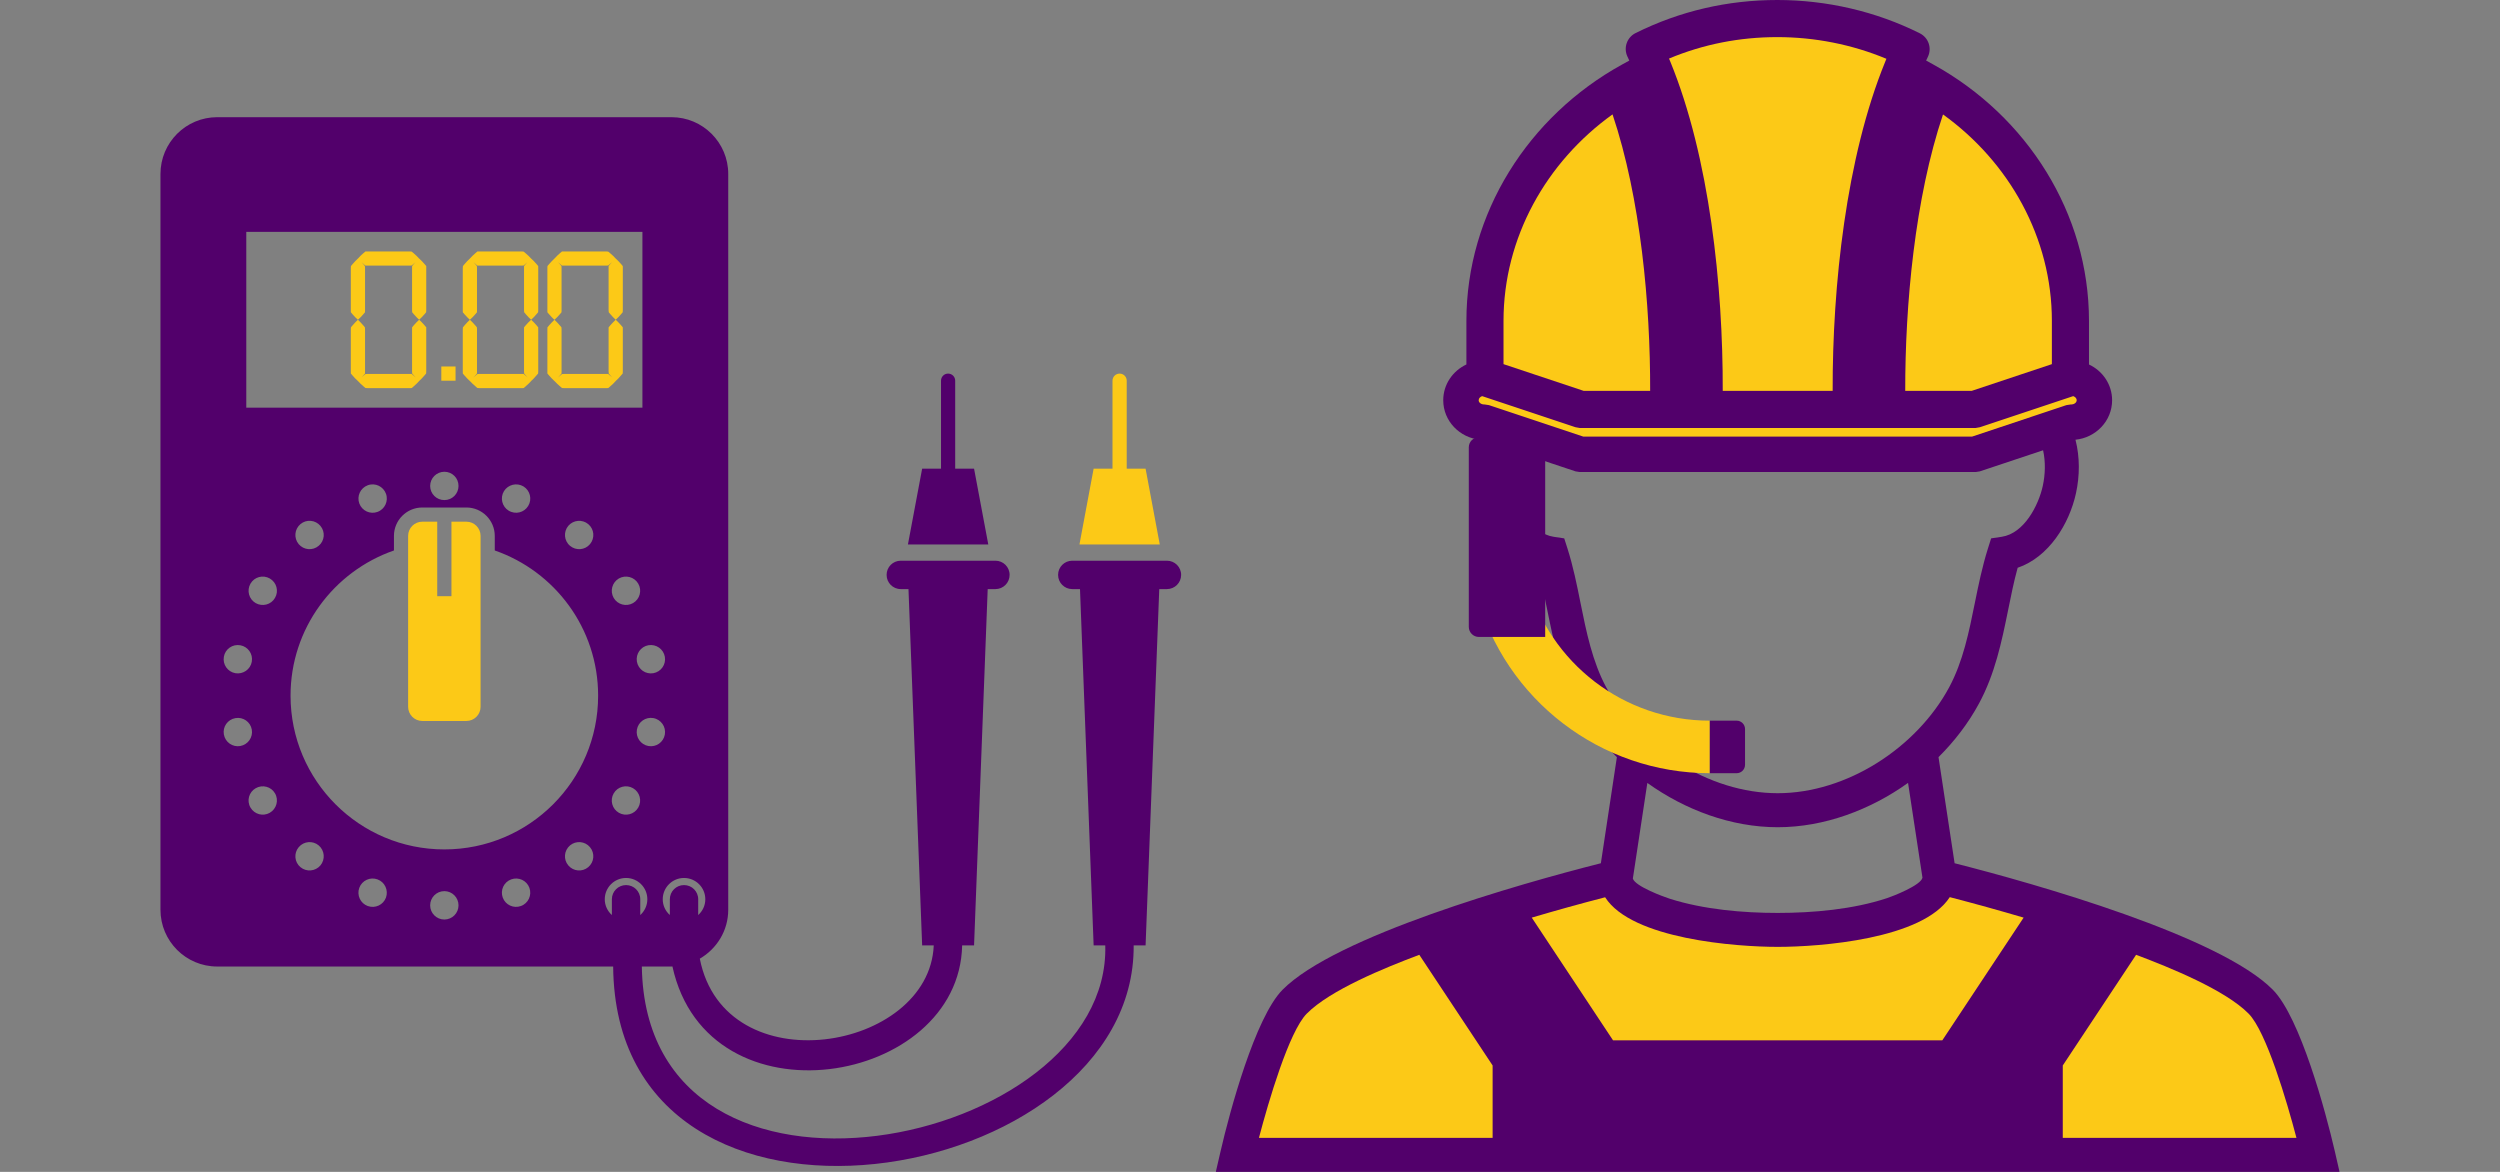 <?xml version="1.0" encoding="UTF-8"?>
<!DOCTYPE svg PUBLIC "-//W3C//DTD SVG 1.1//EN" "http://www.w3.org/Graphics/SVG/1.1/DTD/svg11.dtd">
<!-- Creator: CorelDRAW 2019 (64-Bit) -->
<svg xmlns="http://www.w3.org/2000/svg" xml:space="preserve" width="640px" height="300px" version="1.1" style="shape-rendering:geometricPrecision; text-rendering:geometricPrecision; image-rendering:optimizeQuality; fill-rule:evenodd; clip-rule:evenodd"
viewBox="0 0 640 300"
 xmlns:xlink="http://www.w3.org/1999/xlink">
 <rect x="0" y="0" width="640" height="300" fill="#808080" stroke="none"/>
 <defs>
  <style type="text/css">
   <![CDATA[
    .fil0 {fill:none}
    .fil1 {fill:#52006B}
    .fil2 {fill:#FCC917}
    .fil5 {fill:#FEFEFE;fill-rule:nonzero}
    .fil6 {fill:#575757;fill-rule:nonzero}
    .fil4 {fill:#52006B;fill-rule:nonzero}
    .fil3 {fill:#FCC917;fill-rule:nonzero}
   ]]>
  </style>
 </defs>
 <g id="Layer_x0020_1">
  <rect class="fil0" width="640" height="300"/>
  <g id="_1883174465440">
   <g>
    <path class="fil1" d="M534.78 93.31c3.52,1.65 5.92,5.14 5.92,9.15 0,5.33 -4.19,9.59 -9.38,10.11 1.14,4.46 1.11,9.22 0.13,13.7 -1.72,7.87 -6.96,16.36 -14.93,19.08 -0.98,3.54 -1.7,7.17 -2.43,10.77 -1.68,8.31 -3.4,16.44 -7.47,23.98 -2.73,5.06 -6.28,9.67 -10.36,13.73l4.12 27.16c20.9,5.3 67.91,18.67 81.47,32.39 7,7.08 13.52,31.18 15.85,41.29l1.22 5.33 -287.67 0 1.23 -5.33c2.33,-10.12 8.84,-34.2 15.85,-41.29 13.55,-13.7 60.59,-27.1 81.49,-32.39l4.1 -27.15c-4.09,-4.06 -7.65,-8.67 -10.38,-13.74 -4.07,-7.55 -5.77,-15.66 -7.45,-23.98 -0.73,-3.6 -1.45,-7.23 -2.44,-10.77 -7.96,-2.72 -13.21,-11.21 -14.93,-19.08 -0.98,-4.49 -1,-9.24 0.15,-13.7 -5.2,-0.52 -9.4,-4.77 -9.4,-10.11 0,-4.02 2.41,-7.5 5.93,-9.16l0 -11.17c0,-27.53 15.86,-52.37 39.8,-65.58l1.9 -1.04c-0.17,-0.37 -0.33,-0.72 -0.5,-1.08 -1.02,-2.22 -0.09,-4.87 2.1,-5.96 11.35,-5.65 23.59,-8.47 36.28,-8.47 12.59,0 25.23,2.89 36.5,8.53 2.2,1.1 3.13,3.76 2.07,5.99 -0.15,0.32 -0.31,0.65 -0.46,0.98l1.92 1.06c23.92,13.21 39.77,38.06 39.77,65.57l0 11.18zm-113.06 107.12l-3.71 24.49c0.62,2 7.93,4.68 9.55,5.19 8.6,2.71 18.56,3.6 27.53,3.6 9.06,0 19.29,-0.91 27.94,-3.77 1.45,-0.47 8.76,-3.3 9.12,-5.26l-3.69 -24.26c-9.66,6.92 -21.48,11.35 -33.37,11.35 -11.89,0 -23.71,-4.42 -33.37,-11.34zm101.31 -85.16l-16.19 5.4 -1.06 0.17 -101.38 0 -1.06 -0.17 -16.18 -5.39c-0.66,2.98 -0.57,6.2 0.07,9.13 1.1,5.05 4.81,12.16 10.52,13.01l2.69 0.4 0.83 2.59c1.46,4.57 2.41,9.29 3.35,13.99 1.48,7.32 3,14.92 6.58,21.57 8.33,15.45 26.19,27.09 43.89,27.09 17.69,0 35.55,-11.64 43.88,-27.08 3.58,-6.65 5.1,-14.25 6.58,-21.58 0.95,-4.7 1.92,-9.41 3.36,-13.98l0.82 -2.6 2.69 -0.4c5.72,-0.85 9.42,-7.96 10.53,-13.01 0.64,-2.96 0.74,-6.15 0.08,-9.14z"/>
    <path class="fil2" d="M422.44 100.06c0.06,-22.01 -2.43,-49.38 -9.63,-70.78 -16.98,12.18 -27.91,31.58 -27.91,52.85l0 11.09 20.52 6.84 17.02 0z"/>
    <path class="fil2" d="M469.16 100.06c-0.07,-26.81 3.44,-59.77 13.46,-84.27 0.1,-0.25 0.2,-0.49 0.3,-0.74 -8.82,-3.68 -18.4,-5.55 -27.94,-5.55 -9.62,0 -18.92,1.82 -27.71,5.49 0.11,0.27 0.23,0.54 0.34,0.81 10.03,24.5 13.49,57.45 13.41,84.26l28.14 0z"/>
    <path class="fil2" d="M487.74 100.06l17.02 0 20.52 -6.84 0 -11.09c0,-21.25 -10.91,-40.65 -27.87,-52.83 -7.2,21.41 -9.71,48.74 -9.67,70.76z"/>
    <path class="fil2" d="M528.07 291.29l59.82 0c-2.42,-9.22 -7.7,-27.2 -12.24,-31.79 -5.98,-6.06 -20.03,-11.77 -28.81,-15.07l-18.77 28.33 0 18.53z"/>
    <path class="fil2" d="M322.29 291.29l59.82 0 0 -18.53 -18.77 -28.33c-8.79,3.3 -22.83,9.01 -28.82,15.07 -4.53,4.58 -9.81,22.57 -12.23,31.79z"/>
    <path class="fil2" d="M497.23 266.33l20.82 -31.42c-6.27,-1.85 -12.58,-3.6 -18.91,-5.24 -6.96,10.76 -33.26,12.73 -44.05,12.73 -10.62,0 -37.35,-1.97 -44.18,-12.7 -6.29,1.63 -12.56,3.37 -18.78,5.21l20.81 31.42 84.29 0z"/>
    <path class="fil2" d="M405.32 111.77l99.53 0 24.15 -8.06 1.06 -0.16 0.18 0c0.6,0 1.39,-0.4 1.39,-1.09 0,-0.52 -0.42,-0.89 -0.89,-1.05l-23.89 7.96 -1.06 0.19 -101.41 0 -1.06 -0.19 -23.89 -7.96c-0.47,0.16 -0.89,0.53 -0.89,1.05 0,0.69 0.78,1.09 1.39,1.09l0.18 0 1.06 0.16 24.15 8.06z"/>
    <path class="fil3" d="M378 152.17c3.64,13.5 11.59,24.94 22.12,33.01 10.53,8.07 23.63,12.76 37.59,12.76l0 -13.45c-10.96,0 -21.22,-3.66 -29.45,-9.97 -8.23,-6.3 -14.44,-15.25 -17.29,-25.81l-12.97 3.46z"/>
    <path class="fil1" d="M437.71 184.49l6.88 0c1.18,0 2.14,0.97 2.14,2.15l0 9.15c0,1.18 -0.96,2.15 -2.14,2.15l-6.88 0 0 -13.45z"/>
    <path class="fil1" d="M378.59 111.93l16.98 0 0 51.13 -16.98 0c-1.42,0 -2.58,-1.16 -2.58,-2.58l0 -45.97c0,-1.42 1.16,-2.58 2.58,-2.58z"/>
   </g>
   <g>
    <path class="fil4" d="M249.36 119.98l-4.83 0 0 -22.52c0,-1.01 -0.81,-1.82 -1.82,-1.82 -1,0 -1.81,0.81 -1.81,1.82l0 22.52 -4.83 0 -3.64 19.4 20.57 0 -3.64 -19.4z"/>
    <path class="fil3" d="M293.27 119.98l-4.83 0 0 -22.52c0,-1.01 -0.81,-1.82 -1.82,-1.82 -1,0 -1.82,0.81 -1.82,1.82l0 22.52 -4.83 0 -3.63 19.4 20.56 0 -3.63 -19.4z"/>
    <path class="fil4" d="M160.27 226.58c-2,0 -3.63,1.62 -3.63,3.63l0 4.04c-1.11,-1 -1.82,-2.43 -1.82,-4.04 0,-3.01 2.44,-5.45 5.45,-5.45 3.01,0 5.45,2.44 5.45,5.45 0,1.61 -0.71,3.04 -1.81,4.04l0 -4.04c0,-2.01 -1.63,-3.63 -3.64,-3.63zm-46.52 -9.13c-21.74,0 -39.37,-17.62 -39.37,-39.36 0,-17.22 11.07,-31.82 26.47,-37.17l0 -3.73c0,-4.01 3.25,-7.27 7.26,-7.27l11.29 0c4,0 7.26,3.26 7.26,7.27l0 3.73c15.4,5.35 26.46,19.95 26.46,37.17 0,21.74 -17.63,39.36 -39.37,39.36zm36.84 4.54c-1.53,1.29 -3.82,1.09 -5.11,-0.45 -1.29,-1.53 -1.09,-3.82 0.45,-5.12 1.53,-1.28 3.83,-1.08 5.11,0.46 1.29,1.53 1.09,3.82 -0.45,5.11zm-17.24 9.95c-1.88,0.69 -3.96,-0.28 -4.65,-2.17 -0.68,-1.88 0.28,-3.97 2.17,-4.65 1.88,-0.69 3.97,0.28 4.66,2.17 0.68,1.88 -0.29,3.97 -2.18,4.65zm-19.6 3.46c-2,0 -3.63,-1.63 -3.63,-3.63 0,-2.01 1.63,-3.64 3.63,-3.64 2.01,0 3.63,1.63 3.63,3.64 0,2 -1.62,3.63 -3.63,3.63zm-14.94 -5.62c-0.7,1.88 -2.77,2.85 -4.67,2.16 -1.88,-0.68 -2.85,-2.78 -2.16,-4.66 0.69,-1.88 2.78,-2.85 4.65,-2.16 1.89,0.68 2.85,2.78 2.18,4.66zm-16.78 -8.24c-1.3,1.54 -3.58,1.73 -5.12,0.45 -1.54,-1.29 -1.73,-3.58 -0.44,-5.11 1.29,-1.54 3.58,-1.74 5.11,-0.46 1.54,1.3 1.73,3.59 0.45,5.12zm-11.63 -68.48c-0.99,1.74 -3.21,2.32 -4.95,1.33 -1.74,-1.01 -2.33,-3.23 -1.33,-4.97 1,-1.74 3.22,-2.33 4.96,-1.32 1.73,1 2.34,3.22 1.32,4.96zm-1.33 55.01c-1.74,1 -3.95,0.4 -4.95,-1.34 -1.01,-1.73 -0.41,-3.95 1.33,-4.94 1.73,-1.01 3.96,-0.42 4.96,1.32 1,1.74 0.39,3.96 -1.34,4.96zm-11.76 -20.05c-0.35,-1.96 0.97,-3.84 2.95,-4.18 1.96,-0.36 3.86,0.96 4.2,2.93 0.35,1.98 -0.98,3.86 -2.95,4.21 -1.97,0.35 -3.85,-0.97 -4.2,-2.96zm4.21 -22.83c1.96,0.34 3.29,2.22 2.94,4.2 -0.34,1.98 -2.23,3.28 -4.21,2.95 -1.98,-0.36 -3.29,-2.23 -2.94,-4.22 0.34,-1.97 2.23,-3.29 4.21,-2.93zm20.06 -25.46c-1.54,1.3 -3.82,1.1 -5.12,-0.44 -1.28,-1.54 -1.08,-3.82 0.46,-5.12 1.53,-1.29 3.82,-1.08 5.11,0.46 1.29,1.53 1.09,3.82 -0.45,5.1zm15.05 -8.68c-1.88,0.69 -3.96,-0.29 -4.65,-2.17 -0.68,-1.89 0.28,-3.96 2.18,-4.66 1.88,-0.69 3.96,0.29 4.65,2.18 0.68,1.87 -0.29,3.97 -2.18,4.65zm20.75 -6.65c0,2 -1.61,3.63 -3.63,3.62 -2,0.01 -3.63,-1.62 -3.63,-3.62 0.01,-2.01 1.63,-3.62 3.64,-3.63 2.01,0 3.63,1.62 3.62,3.63zm18.15 4.48c-0.69,1.88 -2.77,2.86 -4.66,2.16 -1.88,-0.67 -2.85,-2.77 -2.17,-4.65 0.69,-1.88 2.77,-2.85 4.67,-2.17 1.88,0.69 2.85,2.78 2.16,4.66zm15.51 10.42c-1.28,1.53 -3.57,1.73 -5.11,0.43 -1.54,-1.28 -1.73,-3.57 -0.45,-5.11 1.29,-1.52 3.58,-1.73 5.12,-0.44 1.54,1.29 1.73,3.58 0.44,5.12zm-87.99 -79.95l101.41 0 0 45.02 -101.41 0 0 -45.02zm107.15 108.78c0.35,1.98 -0.97,3.86 -2.95,4.21 -1.97,0.34 -3.85,-0.97 -4.2,-2.95 -0.35,-1.98 0.97,-3.86 2.94,-4.21 1.98,-0.34 3.86,0.98 4.21,2.95zm4.91 56.63c3.01,0 5.45,2.44 5.45,5.45 0,1.62 -0.71,3.04 -1.82,4.04l0 -4.04c0,-2.01 -1.62,-3.63 -3.63,-3.63 -2.01,0 -3.63,1.62 -3.63,3.63l0 4.04c-1.11,-1 -1.82,-2.42 -1.82,-4.04 0,-3.01 2.44,-5.45 5.45,-5.45zm-16.68 -76.67c1.74,-0.99 3.96,-0.41 4.97,1.34 1,1.73 0.4,3.96 -1.34,4.96 -1.73,0.99 -3.95,0.41 -4.96,-1.33 -1,-1.74 -0.4,-3.96 1.33,-4.97zm-1.33 55.02c1,-1.74 3.23,-2.33 4.96,-1.33 1.74,1.01 2.33,3.23 1.33,4.96 -1,1.74 -3.22,2.33 -4.96,1.33 -1.74,-1 -2.33,-3.22 -1.33,-4.96zm8.89 -12.13c-1.97,-0.35 -3.29,-2.23 -2.94,-4.21 0.34,-1.97 2.23,-3.29 4.2,-2.94 1.98,0.35 3.3,2.24 2.95,4.21 -0.35,1.98 -2.23,3.29 -4.21,2.94zm132.74 -47.44l-24.23 0c-2,0 -3.63,1.62 -3.63,3.63 0,2.02 1.63,3.64 3.63,3.64l1.98 0 3.49 91.21 2.98 0c1.45,51.63 -117.56,76.54 -118.64,5.41l7.59 0 0.24 -0.02c9.07,41.41 73.44,30.46 74.17,-5.39l3.05 0 3.49 -91.21 1.98 0c2.01,0 3.63,-1.62 3.63,-3.64 0,-2.01 -1.62,-3.63 -3.63,-3.63l-24.23 0c-2.01,0 -3.63,1.62 -3.63,3.63 0,2.02 1.62,3.64 3.63,3.64l1.97 0 3.5 91.21 2.97 0c-1.13,27.09 -53.49,35.93 -59.89,3.4 4.33,-2.52 7.28,-7.15 7.28,-12.53l0 -188.35c0,-8.03 -6.51,-14.54 -14.53,-14.54l-116.29 0c-8.03,0 -14.53,6.51 -14.53,14.54l0 188.35c0,8.03 6.5,14.54 14.53,14.54l101.36 0c0.7,79.72 133.73,56.86 133.25,-5.41l3.05 0 3.5 -91.21 1.96 0c2.01,0 3.64,-1.62 3.64,-3.64 0,-2.01 -1.63,-3.63 -3.64,-3.63z"/>
    <polygon class="fil3" points="112.98,97.46 116.62,97.46 116.62,93.82 112.98,93.82 "/>
    <path class="fil3" d="M109.12 68.63l0 -0.52 -0.41 -0.48 -0.7 -0.77c-0.41,-0.43 -0.71,-0.67 -0.71,-0.67 0,0 -0.24,-0.28 -0.67,-0.7l-0.77 -0.69 -0.47 -0.39 -0.53 -0.04c-1.47,0 -3.43,0 -5.39,0 -1.96,0 -3.92,0 -5.39,0l-0.53 0.01 -0.48 0.4 -0.77 0.7c-0.43,0.42 -0.67,0.71 -0.67,0.71 0,0 -0.28,0.24 -0.69,0.67l-0.69 0.77 -0.41 0.48 -0.03 0.52c0,1.47 0,3.44 0,5.4 0,1.95 0,3.92 0,5.38l0.01 0.53 0.4 0.48 0.7 0.77c0.42,0.43 0.71,0.67 0.71,0.67 0,0 0.28,-0.24 0.71,-0.67l0.7 -0.77 0.4 -0.48 0.01 -0.53c0,-1.46 0,-3.43 0,-5.38 0,-1.96 0,-3.93 0,-5.4l-0.04 -0.52 -0.4 -0.48 -0.49 -0.54 0.55 0.5 0.48 0.41 0.53 0c1.47,0 3.43,0 5.39,0 1.96,0 3.92,0 5.39,0l0.53 -0.03 0.47 -0.4 0.53 -0.48 -0.49 0.54 -0.4 0.48 -0.01 0.52c0,1.47 0,3.44 0,5.4 0,1.95 0,3.92 0,5.38l0.03 0.53 0.4 0.48 0.7 0.77c0.41,0.43 0.68,0.67 0.68,0.67 0,0 0.28,-0.24 0.69,-0.67l0.7 -0.77 0.4 -0.48 0.03 -0.53c0,-1.46 0,-3.43 0,-5.38 0,-1.96 0,-3.93 0,-5.4z"/>
    <path class="fil3" d="M134.56 83.31l-0.4 0.48 -0.01 0.52c0,1.48 0,3.43 0,5.4 0,1.95 0,3.92 0,5.38l0.04 0.53 0.4 0.47 0.48 0.54 -0.55 -0.49 -0.47 -0.41 -0.53 0c-1.47,0 -3.43,0 -5.39,0 -1.96,0 -3.92,0 -5.39,0l-0.53 0.03 -0.47 0.4 -0.53 0.47 0.49 -0.54 0.4 -0.47 0.01 -0.53c0,-1.46 0,-3.43 0,-5.38 0,-1.97 0,-3.92 0,-5.4l-0.03 -0.52 -0.4 -0.48 -0.7 -0.77c-0.41,-0.43 -0.69,-0.68 -0.69,-0.68 0,0 -0.27,0.25 -0.69,0.68l-0.69 0.77 -0.4 0.48 -0.04 0.52c0,1.48 0,3.43 0,5.4 0,1.95 0,3.92 0,5.38l0.01 0.53 0.4 0.47 0.71 0.78c0.41,0.43 0.7,0.67 0.7,0.67 0,0 0.25,0.28 0.68,0.69l0.77 0.69 0.47 0.41 0.53 0.03c1.47,0 3.43,0 5.39,0 1.96,0 3.92,0 5.39,0l0.53 -0.01 0.47 -0.4 0.77 -0.7c0.44,-0.42 0.68,-0.71 0.68,-0.71 0,0 0.27,-0.24 0.69,-0.67l0.69 -0.78 0.41 -0.47 0.03 -0.53c0,-1.46 0,-3.43 0,-5.38 0,-1.97 0,-3.92 0,-5.4l-0.01 -0.52 -0.4 -0.48 -0.7 -0.77c-0.42,-0.43 -0.71,-0.68 -0.71,-0.68 0,0 -0.28,0.25 -0.71,0.68l-0.7 0.77z"/>
    <path class="fil3" d="M105.9 83.31l-0.4 0.48 -0.01 0.52c0,1.48 0,3.43 0,5.4 0,1.95 0,3.92 0,5.38l0.03 0.53 0.4 0.47 0.49 0.54 -0.55 -0.49 -0.47 -0.41 -0.53 0c-1.47,0 -3.43,0 -5.39,0 -1.96,0 -3.92,0 -5.39,0l-0.53 0.03 -0.48 0.4 -0.52 0.47 0.49 -0.54 0.4 -0.47 0.01 -0.53c0,-1.46 0,-3.43 0,-5.38 0,-1.97 0,-3.92 0,-5.4l-0.04 -0.52 -0.4 -0.48 -0.7 -0.77c-0.41,-0.43 -0.68,-0.68 -0.68,-0.68 0,0 -0.28,0.25 -0.69,0.68l-0.69 0.77 -0.41 0.48 -0.03 0.52c0,1.48 0,3.43 0,5.4 0,1.95 0,3.92 0,5.38l0.01 0.53 0.4 0.47 0.7 0.78c0.42,0.43 0.71,0.67 0.71,0.67 0,0 0.24,0.28 0.67,0.69l0.77 0.69 0.48 0.41 0.53 0.03c1.47,0 3.43,0 5.39,0 1.96,0 3.92,0 5.39,0l0.53 -0.01 0.47 -0.4 0.77 -0.7c0.43,-0.42 0.67,-0.71 0.67,-0.71 0,0 0.28,-0.24 0.69,-0.67l0.7 -0.78 0.4 -0.47 0.03 -0.53c0,-1.46 0,-3.43 0,-5.38 0,-1.97 0,-3.92 0,-5.4l0 -0.52 -0.41 -0.48 -0.7 -0.77c-0.41,-0.43 -0.71,-0.68 -0.71,-0.68 0,0 -0.28,0.25 -0.7,0.68l-0.7 0.77z"/>
    <path class="fil3" d="M137.79 68.63l-0.01 -0.52 -0.4 -0.48 -0.7 -0.77c-0.42,-0.43 -0.71,-0.67 -0.71,-0.67 0,0 -0.24,-0.28 -0.68,-0.7l-0.77 -0.69 -0.47 -0.39 -0.53 -0.04c-1.47,0 -3.43,0 -5.39,0 -1.96,0 -3.92,0 -5.39,0l-0.53 0.01 -0.47 0.4 -0.77 0.7c-0.43,0.42 -0.68,0.71 -0.68,0.71 0,0 -0.27,0.24 -0.69,0.67l-0.69 0.77 -0.4 0.48 -0.04 0.52c0,1.47 0,3.44 0,5.4 0,1.95 0,3.92 0,5.38l0.01 0.53 0.4 0.48 0.71 0.77c0.41,0.43 0.7,0.67 0.7,0.67 0,0 0.29,-0.24 0.71,-0.67l0.7 -0.77 0.4 -0.48 0.01 -0.53c0,-1.46 0,-3.43 0,-5.38 0,-1.96 0,-3.93 0,-5.4l-0.03 -0.52 -0.4 -0.48 -0.49 -0.54 0.55 0.5 0.47 0.41 0.53 0c1.47,0 3.43,0 5.39,0 1.96,0 3.92,0 5.39,0l0.53 -0.03 0.47 -0.4 0.53 -0.48 -0.49 0.54 -0.4 0.48 -0.01 0.52c0,1.47 0,3.44 0,5.4 0,1.95 0,3.92 0,5.38l0.04 0.53 0.4 0.48 0.69 0.77c0.41,0.43 0.69,0.67 0.69,0.67 0,0 0.27,-0.24 0.69,-0.67l0.69 -0.77 0.41 -0.48 0.03 -0.53c0,-1.46 0,-3.43 0,-5.38 0,-1.96 0,-3.93 0,-5.4z"/>
    <path class="fil3" d="M119.4 133.55l-3.83 0 0 19.07 -3.64 0 0 -19.07 -3.82 0c-2,0 -3.63,1.63 -3.63,3.64l0 43.75c0,2 1.63,3.63 3.63,3.63l11.29 0c2,0 3.63,-1.63 3.63,-3.63l0 -43.75c0,-2.01 -1.63,-3.64 -3.63,-3.64z"/>
    <path class="fil3" d="M156.22 83.31l-0.41 0.48 -0.01 0.52c0,1.48 0,3.43 0,5.4 0,1.95 0,3.92 0,5.38l0.04 0.53 0.4 0.47 0.49 0.54 -0.56 -0.49 -0.47 -0.41 -0.53 0c-1.47,0 -3.43,0 -5.38,0 -1.97,0 -3.93,0 -5.4,0l-0.52 0.03 -0.48 0.4 -0.53 0.47 0.49 -0.54 0.4 -0.47 0.01 -0.53c0,-1.46 0,-3.43 0,-5.38 0,-1.97 0,-3.92 0,-5.4l-0.03 -0.52 -0.41 -0.48 -0.69 -0.77c-0.41,-0.43 -0.69,-0.68 -0.69,-0.68 0,0 -0.27,0.25 -0.68,0.68l-0.7 0.77 -0.41 0.48 -0.02 0.52c0,1.48 0,3.43 0,5.4 0,1.95 0,3.92 0,5.38l0 0.53 0.41 0.47 0.7 0.78c0.41,0.43 0.7,0.67 0.7,0.67 0,0 0.25,0.28 0.68,0.69l0.77 0.69 0.48 0.41 0.52 0.03c1.47,0 3.43,0 5.4,0 1.95,0 3.91,0 5.38,0l0.53 -0.01 0.47 -0.4 0.78 -0.7c0.42,-0.42 0.67,-0.71 0.67,-0.71 0,0 0.28,-0.24 0.69,-0.67l0.69 -0.78 0.41 -0.47 0.03 -0.53c0,-1.46 0,-3.43 0,-5.38 0,-1.97 0,-3.92 0,-5.4l-0.01 -0.52 -0.4 -0.48 -0.71 -0.77c-0.41,-0.43 -0.7,-0.68 -0.7,-0.68 0,0 -0.29,0.25 -0.7,0.68l-0.7 0.77z"/>
    <path class="fil3" d="M159.44 68.63l-0.01 -0.52 -0.4 -0.48 -0.71 -0.77c-0.41,-0.43 -0.7,-0.67 -0.7,-0.67 0,0 -0.25,-0.28 -0.67,-0.7l-0.78 -0.69 -0.47 -0.39 -0.53 -0.04c-1.47,0 -3.43,0 -5.38,0 -1.97,0 -3.93,0 -5.4,0l-0.52 0.01 -0.48 0.4 -0.77 0.7c-0.43,0.42 -0.68,0.71 -0.68,0.71 0,0 -0.27,0.24 -0.68,0.67l-0.7 0.77 -0.41 0.48 -0.02 0.52c0,1.47 0,3.44 0,5.4 0,1.95 0,3.92 0,5.38l0 0.53 0.41 0.48 0.7 0.77c0.41,0.43 0.7,0.67 0.7,0.67 0,0 0.29,-0.24 0.71,-0.67l0.7 -0.77 0.4 -0.48 0.01 -0.53c0,-1.46 0,-3.43 0,-5.38 0,-1.96 0,-3.93 0,-5.4l-0.03 -0.52 -0.41 -0.48 -0.48 -0.54 0.55 0.5 0.48 0.41 0.52 0c1.47,0 3.43,0 5.4,0 1.95,0 3.91,0 5.38,0l0.53 -0.03 0.47 -0.4 0.53 -0.48 -0.48 0.54 -0.41 0.48 -0.01 0.52c0,1.47 0,3.44 0,5.4 0,1.95 0,3.92 0,5.38l0.04 0.53 0.4 0.48 0.7 0.77c0.41,0.43 0.68,0.67 0.68,0.67 0,0 0.28,-0.24 0.69,-0.67l0.69 -0.77 0.41 -0.48 0.03 -0.53c0,-1.46 0,-3.43 0,-5.38 0,-1.96 0,-3.93 0,-5.4z"/>
    <path class="fil5" d="M215.22 299.16l-1.49 0c0.08,0 0.14,0 0.22,0 0.17,0 0.35,0 0.53,0 0.17,0 0.35,0 0.53,0 0.07,0 0.14,0 0.21,0z"/>
    <path class="fil6" d="M214.48 299.16c-0.18,0 -0.36,0 -0.53,0l0.28 0 0.02 0 0.01 0 0.02 0 0.01 0 0.02 0 0.02 0 0.01 0 0.02 0 0.02 0 0.02 0 0.01 0 0.02 0 0.01 0 0.02 0 0.02 0 0.01 0 0.02 0 0.02 0 0.01 0 0.02 0 0.02 0 0.01 0 0.02 0 0.01 0 0.02 0 0.02 0 0.02 0 0.01 0 0.02 0 0.01 0 0.29 0c-0.18,0 -0.36,0 -0.53,0zm0 0l0 0z"/>
   </g>
  </g>
 </g>
</svg>
